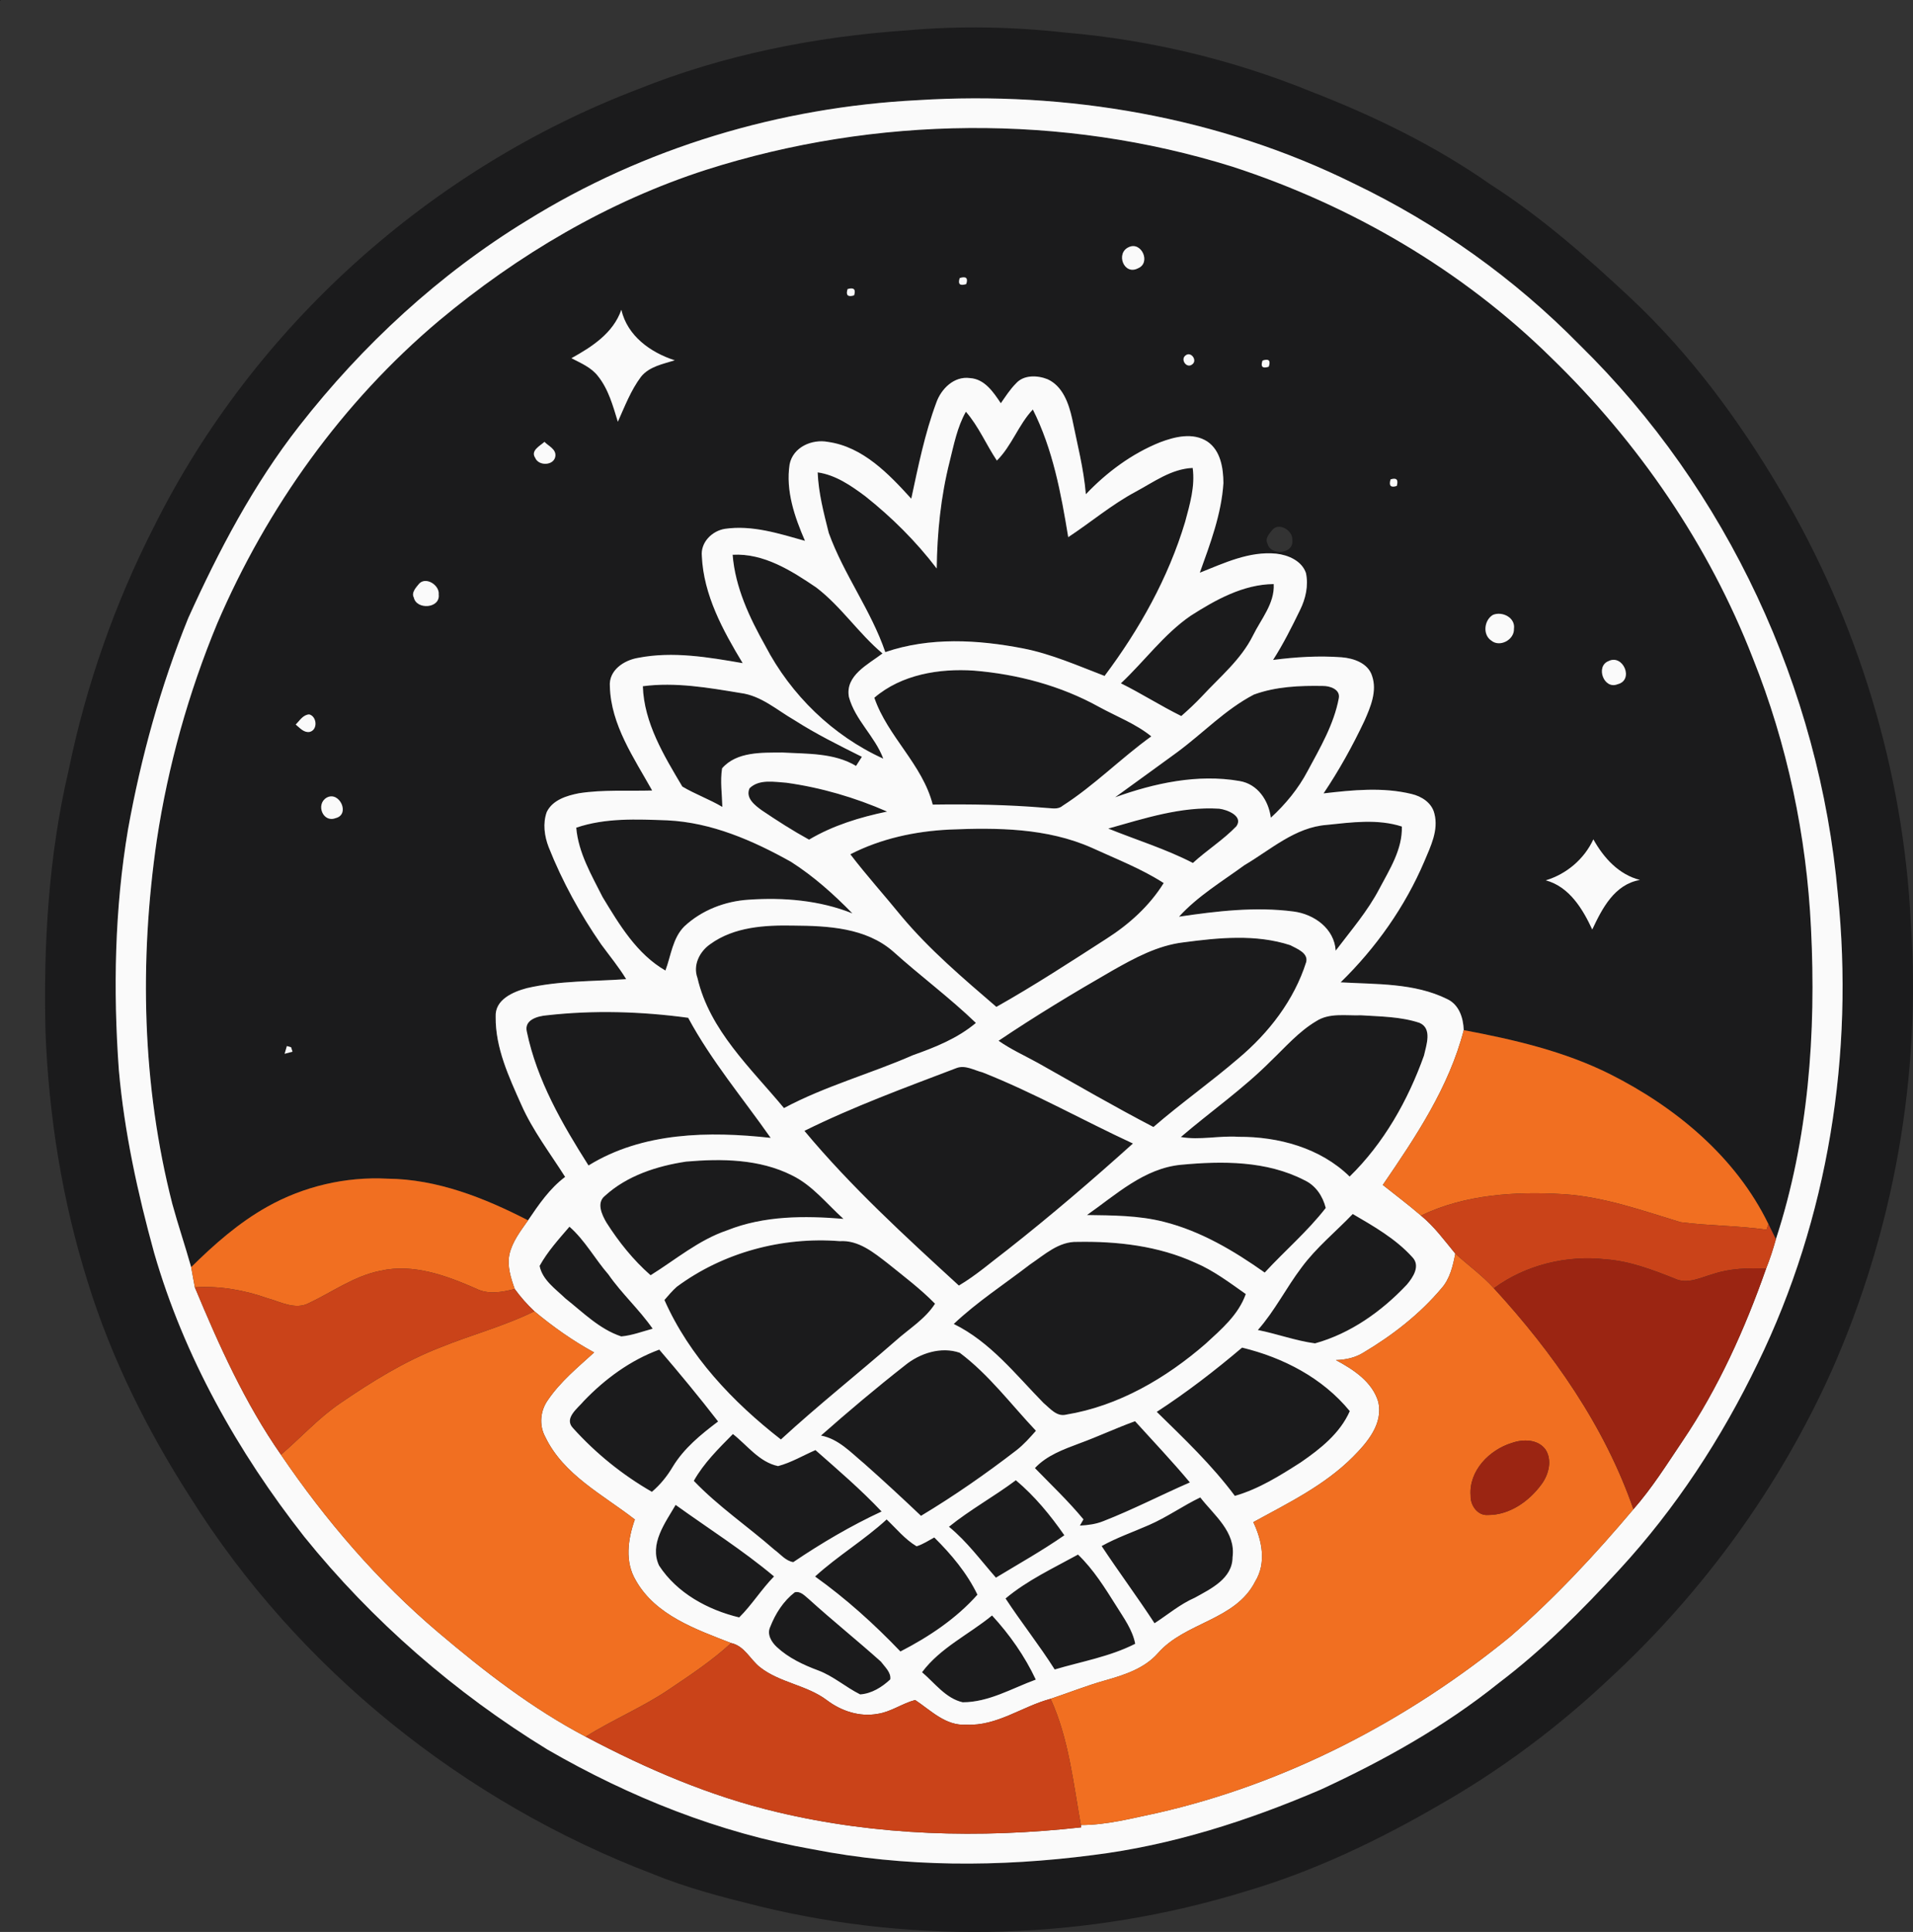 <?xml version="1.0" encoding="UTF-8"?>
<svg id="Layer_1" data-name="Layer 1" xmlns="http://www.w3.org/2000/svg" viewBox="0 0 498.96 503.74">
  <rect x="0" y="0" width="498.96" height="503.74" fill="#333333" stroke="none"/>
  <defs>
    <style>
      .cls-1 {
        fill: #ca4319;
      }

      .cls-2 {
        fill: #fafafa;
      }

      .cls-3 {
        fill: #9b2512;
      }

      .cls-4 {
        fill: #f16f21;
      }

      .cls-5 {
        fill: #1b1b1c;
      }
    </style>
  </defs>
  <g>
    <path class="cls-5" d="m0,0h.25l-.25.25v-.25Z"/>
    <path class="cls-5" d="m236.5,7.92c13.84-1.23,27.77-.95,41.58.59,21.88,1.9,43.5,7.07,63.85,15.35,16.4,6.35,32.38,14.12,46.82,24.23,13.22,8.48,25.09,18.9,36.54,29.61,15.52,14.53,28.26,31.78,39.04,50.05,20.2,34.08,32.12,73.13,34.05,112.71,2.76,39.92-4.43,80.41-20.65,116.98-13.62,30.35-33.58,57.79-58.02,80.34-13.4,12.61-28.24,23.72-44.24,32.82-15.95,9.27-32.74,17.29-50.47,22.52-40.98,12.63-85.33,14.08-127.01,3.91-9.38-2.33-18.78-4.73-27.74-8.42-49.29-18.76-92.61-53.5-120.66-98.27-11.22-17.44-20.55-36.19-26.69-56.03-6.66-21.15-10.18-43.21-11.04-65.34-.54-22.79.8-45.75,6.01-68,4.53-22.14,12.07-43.64,22.35-63.76,25.91-51.95,72.02-93.32,126.23-113.97,22.31-8.94,46.12-13.68,70.05-15.32Zm2.81,18.2c-35.85,1.82-71.33,12.41-101.85,31.37-22.89,13.97-42.9,32.46-59.39,53.56-11.94,15.25-21,32.49-28.96,50.08-7.21,17.73-12.33,36.29-15.72,55.12-3.49,20.72-3.9,41.85-2.39,62.78,1.43,16.14,4.9,32.04,9.2,47.63,7.79,27.03,21.82,51.94,39.13,73.99,17.74,21.99,39.39,40.8,63.48,55.54,21.4,12.37,44.75,21.71,69.17,25.99,24.02,4.72,48.81,4.67,73.03,1.52,20.57-2.54,40.46-8.92,59.45-17.07,16.39-7.56,32.3-16.44,46.42-27.77,11.49-8.7,21.71-18.94,31.44-29.54,14.73-15.96,26.73-34.33,36.15-53.88,18.39-37.71,25.18-80.72,20.88-122.36-4.79-53.59-28.82-105.41-67.31-143.12-17.02-17.33-37.06-31.63-58.97-42.13-35.06-17.36-74.86-24.15-113.76-21.71Z"/>
    <path class="cls-5" d="m184.21,44.27c44.22-14.1,92.88-14.65,137.24-.81,31,10.09,59.95,26.95,83.22,49.88,22.71,22.03,41.06,48.77,52.53,78.31,8.97,22.4,14.01,46.33,15.16,70.42,1.36,27.24-.64,54.99-9.16,81.04-.65-1.32-1.3-2.63-1.95-3.94-8.5-17.51-24.17-30.47-41.3-39.09-11.97-5.99-25.09-9.02-38.17-11.48-.1-3.21-1.22-6.68-4.35-8.12-8.58-4.23-18.45-3.8-27.76-4.35,9.22-8.99,16.8-19.71,21.85-31.57,1.63-3.89,3.74-8.09,2.61-12.41-.65-2.8-3.32-4.52-5.97-5.13-7.52-1.83-15.35-1.03-22.94-.15,4.04-6.02,7.57-12.38,10.67-18.94,1.59-3.61,3.34-7.71,1.99-11.67-1.03-3.35-4.8-4.63-7.95-4.88-5.96-.45-11.96-.07-17.88.69,2.67-4.16,4.88-8.58,7.04-13.02,1.46-2.96,2.24-6.38,1.53-9.66-1.1-3.18-4.64-4.69-7.75-5.03-7.03-.69-13.58,2.45-19.93,4.97,2.72-7.58,5.64-15.26,6.16-23.37-.03-3.88-.71-8.47-4.18-10.83-3.76-2.45-8.5-1.27-12.39.21-7.35,2.96-13.87,7.81-19.31,13.53-.55-6.67-2.26-13.17-3.58-19.72-.88-3.96-2.45-8.48-6.43-10.28-2.64-1.04-6.2-1.18-8.23,1.12-1.54,1.54-2.7,3.38-3.94,5.15-1.95-2.89-4.21-6.33-8.07-6.56-4.14-.56-7.51,2.81-8.78,6.46-3,8.09-4.7,16.58-6.51,24.99-5.89-6.48-12.62-13.53-21.72-14.81-4.19-.8-9.13,1.37-10.01,5.85-1.06,6.88,1.3,13.71,4.01,19.95-6.77-1.9-13.78-4.17-20.9-3.13-3.39.56-6.37,3.55-6,7.14.46,10.14,5.51,19.37,10.65,27.88-8.94-1.55-18.19-3.14-27.22-1.39-3.73.6-7.79,3.25-7.42,7.51.29,10.01,6.3,18.62,11.03,27.09-6.36.18-12.77-.27-19.08.71-3.19.62-6.89,1.74-8.42,4.9-1.06,2.96-.61,6.28.51,9.17,3.55,8.94,8.21,17.42,13.68,25.32,2.2,3.01,4.59,5.89,6.53,9.08-8.63.61-17.4.38-25.88,2.34-3.62.96-8.4,2.99-8.16,7.49-.09,8.1,3.45,15.66,6.68,22.9,2.99,6.76,7.51,12.64,11.44,18.84-4.04,3.02-6.87,7.2-9.67,11.32-11.38-5.85-23.68-10.74-36.66-10.86-10.9-.58-21.89,1.99-31.4,7.34-7.39,4.14-13.81,9.8-19.81,15.73-1.55-5.52-3.4-10.95-4.91-16.48-7.92-30.91-8.63-63.38-4.05-94.87,2.93-19.37,8.26-38.39,15.76-56.49,12.98-30.24,32.66-57.75,57.89-78.98,20.58-17.18,44.08-31.08,69.66-39.31Zm110.23,20.16c-3.54,1.54-1.31,7.44,2.35,5.54,3.5-1.41.95-7.08-2.35-5.54Zm-44.12,8.07c-.53,1.58.04,2.1,1.7,1.57.53-1.57-.04-2.09-1.7-1.57Zm-29.25,2.87c-.51,1.6.05,2.15,1.7,1.65.51-1.58-.06-2.13-1.7-1.65Zm-72.03,18.03c2.46,1.28,5.17,2.39,6.91,4.65,2.77,3.44,3.92,7.78,5.2,11.92,1.81-4.02,3.39-8.21,6.06-11.76,2.15-2.65,5.7-3.29,8.78-4.26-6.34-2.05-12.35-6.35-13.93-13.18-2.12,6.1-7.66,9.66-13.02,12.63Zm160.22-.75c-1.49,1.03.23,3.53,1.69,2.37,1.44-1.01-.28-3.47-1.69-2.37Zm20.04,1.36c-.56,1.61-.02,2.15,1.62,1.61.56-1.62.02-2.16-1.62-1.61Zm32.93,11.23-222.64,14.13c.89,2.24,5.01,2.07,5.27-.49.17-1.81-1.81-2.57-2.85-3.67-1.15,1.04-3.69,2.28-2.42,4.16Zm223.1,5.63c-.49,1.66.05,2.23,1.63,1.71.47-1.65-.07-2.22-1.63-1.71Zm-253.3,27.11c-.8.96-2.19,2.38-1.45,3.71.7,3.25,6.92,2.87,6.49-.82.25-2.39-3.22-4.66-5.04-2.89Zm280.03,8.2c-2.31,1.33-2.78,5.15-.47,6.71,2.25,1.86,6.03-.21,5.93-3.03.44-2.93-3-4.67-5.46-3.68Zm30.08,12.08c-3.39,1.37-1.19,7.48,2.4,6.03,4.4-1.09,1.44-8.01-2.4-6.03Zm-342.38,16.54c1.08.84,2.06,2.13,3.59,1.93,2.25-.48,1.98-4.07-.06-4.59-1.64.09-2.49,1.63-3.53,2.66Zm8.08,19.05c-2.91,1.69-1,6.62,2.31,5.35,3.96-.93,1.02-7.2-2.31-5.35Zm330.39,10.87c-2.39,5.14-6.99,9.06-12.42,10.69,6.12,1.64,9.63,7.44,12.13,12.83,2.59-5.51,5.79-11.77,12.44-12.93-5.55-1.42-9.46-5.77-12.15-10.59Zm-340.77,53.89c-.15.5-.45,1.52-.59,2.03.51-.14,1.55-.41,2.07-.55-.09-.29-.28-.87-.37-1.16-.28-.08-.84-.24-1.11-.32Z"/>
    <path class="cls-5" d="m260.01,120.09c3.91-3.88,5.62-9.34,9.38-13.32,5.24,10.4,7.36,21.91,9.23,33.29,5.9-3.88,11.32-8.49,17.58-11.84,4.72-2.53,9.33-5.98,14.88-6.21.67,4.78-.74,9.49-1.97,14.07-4.37,14.56-11.91,28.04-21.01,40.16-6.98-2.67-13.86-5.73-21.23-7.17-11.84-2.3-24.38-3-35.96.96-3.72-10.89-10.85-20.27-14.75-31.08-1.3-5.19-2.68-10.41-2.89-15.78,4.69.67,8.66,3.43,12.38,6.19,6.95,5.51,13.29,11.81,18.67,18.87.12-9.37,1.06-18.72,3.36-27.82,1.11-4.44,1.98-9.03,4.25-13.06,3.33,3.82,5.28,8.56,8.08,12.74Z"/>
    <path class="cls-5" d="m191.09,144.65c8.12-.45,15.33,4.15,21.78,8.51,6.52,4.96,11.05,11.98,17.31,17.22-3.71,2.85-9.79,5.73-8.76,11.36,1.64,6.03,6.8,10.26,8.96,16.07-13.16-5.97-24.08-16.6-30.76-29.4-4.12-7.35-7.86-15.23-8.53-23.76Z"/>
    <path class="cls-5" d="m310.56,160.55c6.51-4.16,13.73-8.19,21.66-8.26.28,5.05-3.32,9.14-5.43,13.45-3.12,6.26-8.59,10.75-13.26,15.79-1.72,1.82-3.54,3.53-5.42,5.17-5.36-2.64-10.39-5.88-15.75-8.53,6.16-5.78,11.19-12.79,18.2-17.62Z"/>
    <path class="cls-5" d="m228.05,181.93c7.08-6.07,16.91-7.67,25.96-7.07,11.36.93,22.66,3.92,32.66,9.47,4.57,2.5,9.53,4.37,13.62,7.67-7.96,5.74-14.88,12.81-23.16,18.12-1.24,1.06-2.89.57-4.35.53-9.81-.84-19.66-1-29.5-.86-2.68-10.49-11.76-17.75-15.23-27.86Z"/>
    <path class="cls-5" d="m167.67,178.93c8.52-1.12,17.08.38,25.48,1.77,5.39.68,9.51,4.46,14.05,7.07,5.63,3.61,11.63,6.57,17.6,9.56-.5.8-1,1.59-1.52,2.38-5.72-3.44-12.78-3.13-19.23-3.5-5.32.04-11.9-.26-15.71,4.12-.53,3.33-.01,6.72.07,10.07-3.37-1.99-7.09-3.32-10.44-5.31-4.77-8.03-9.99-16.57-10.3-26.16Z"/>
    <path class="cls-5" d="m327.04,181.11c5.72-2.1,11.96-2.36,18-2.25,1.83-.03,4.61.89,4.15,3.21-1.28,6.82-4.87,12.92-8.12,18.96-2.43,4.62-5.77,8.67-9.6,12.18-.6-4.51-3.44-8.8-8.19-9.57-10.9-1.89-22.16.55-32.43,4.25,5.41-3.94,10.86-7.84,16.26-11.8,6.68-4.94,12.5-11.11,19.93-14.98Z"/>
    <path class="cls-5" d="m195.5,205.54c2.48-2.45,6.43-1.66,9.57-1.45,9.05,1.25,17.95,3.86,26.31,7.52-7.1,1.48-14.08,3.6-20.36,7.32-4.23-2.32-8.3-4.93-12.3-7.63-1.8-1.3-4.35-3.22-3.22-5.76Z"/>
    <path class="cls-5" d="m289.06,216.04c9.41-2.64,19.02-5.8,28.93-5.18,2.09.25,6.35,1.91,4.5,4.57-3.43,3.57-7.7,6.23-11.35,9.58-7.07-3.65-14.72-5.99-22.08-8.97Z"/>
    <path class="cls-5" d="m150.3,215.81c7.61-2.59,15.82-2.2,23.74-1.91,11.53.54,22.34,5.26,32.27,10.81,5.89,3.76,11.15,8.46,16.02,13.45-8.56-3.43-17.96-4.2-27.08-3.57-6.15.39-12.21,2.72-16.74,6.94-3.09,3.07-3.49,7.64-4.95,11.53-7.47-4.3-12.04-11.99-16.39-19.16-2.89-5.74-6.32-11.55-6.87-18.09Z"/>
    <path class="cls-5" d="m346.03,215.09c6.48-.67,13.28-1.62,19.61.42.17,5.96-3.18,11.15-5.86,16.22-3.07,5.87-7.42,10.89-11.4,16.15-.34-5.76-5.62-9.51-10.95-10.21-9.97-1.31-20.05-.11-29.92,1.35,4.9-5.38,11.24-9.18,17.08-13.44,6.83-4.02,13.19-9.87,21.44-10.49Z"/>
    <path class="cls-5" d="m247.55,216.31c12.53-.54,25.58-.43,37.26,4.76,6.31,2.9,12.84,5.4,18.71,9.18-3.68,5.93-8.99,10.73-14.85,14.47-9.49,6.11-18.95,12.28-28.79,17.82-8.64-7.44-17.41-14.86-24.76-23.64-4.4-5.42-9.09-10.6-13.33-16.15,7.96-4.09,16.85-6,25.76-6.44Z"/>
    <path class="cls-5" d="m185.22,246.2c6.25-4.56,14.35-5.01,21.8-4.86,8.95.07,18.82.55,25.92,6.74,7.06,6.36,14.75,12.04,21.6,18.64-4.77,4.01-10.58,6.34-16.4,8.4-11.11,4.87-22.92,8.06-33.66,13.8-8.63-10.41-19.41-20.26-22.57-33.95-1.22-3.33.56-6.85,3.31-8.77Z"/>
    <path class="cls-5" d="m308.63,245.72c9.21-1.22,18.92-2.21,27.91.73,1.68.91,4.74,2,4.15,4.4-3.15,9.95-9.75,18.47-17.69,25.13-7.2,6.19-14.97,11.67-22.15,17.88-10.16-5.29-20.07-11.04-30.04-16.66-3.47-1.92-7.11-3.55-10.36-5.83,9.63-6.48,19.56-12.48,29.62-18.26,5.8-3.29,11.83-6.58,18.56-7.39Z"/>
    <path class="cls-5" d="m142.59,264.74c12.25-1.39,24.7-1.01,36.9.64,6.03,11.19,14.25,20.94,21.52,31.31-16.04-1.77-33.36-1.54-47.51,7.2-6.87-10.83-13.46-22.22-16.09-34.91-.74-3.09,2.85-4.04,5.18-4.24Z"/>
    <path class="cls-5" d="m343.26,266.29c3.47-2.27,7.81-1.42,11.72-1.56,5.1.33,10.37.34,15.26,1.97,3.39,1.46,1.77,5.81,1.17,8.53-4.16,11.66-10.48,22.86-19.39,31.55-7.64-7.48-18.57-10.43-29.04-10.37-5-.34-10.03.93-14.99.06,7.81-6.68,16.3-12.59,23.57-19.91,3.74-3.58,7.2-7.59,11.7-10.27Z"/>
    <path class="cls-5" d="m249.47,278.49c2.28-.88,4.59.57,6.79,1.12,13.46,5.32,26.12,12.48,39.24,18.55-10.6,9.54-21.44,18.83-32.65,27.65-4.21,3.18-8.19,6.69-12.75,9.39-14.01-12.84-28.11-25.72-40.29-40.34,12.82-6.35,26.3-11.28,39.66-16.37Z"/>
    <path class="cls-5" d="m157.77,311.82c5.76-5.28,13.6-7.8,21.2-8.94,9.27-.8,19.13-.69,27.61,3.59,5.37,2.62,9.06,7.44,13.42,11.34-10.19-.84-20.71-.85-30.35,2.99-7.42,2.51-13.41,7.64-19.96,11.71-4.51-3.95-8.3-8.69-11.51-13.73-1.18-2.02-2.67-5.15-.41-6.96Z"/>
    <path class="cls-5" d="m308.02,303.71c10.8-1.02,22.36-1.07,32.23,4.03,2.94,1.38,4.75,4.13,5.54,7.22-4.75,6.12-10.68,11.17-15.92,16.85-8.04-5.68-16.7-10.83-26.32-13.24-6.54-1.67-13.34-1.66-20.04-1.76,7.56-5.3,14.89-12.18,24.51-13.1Z"/>
    <path class="cls-5" d="m339.49,330.47c3.84-5.2,8.89-9.29,13.34-13.93,5.49,3.21,11.18,6.45,15.49,11.2,2.26,2.27.26,5.28-1.38,7.22-6.54,6.95-14.7,12.75-23.95,15.31-5.07-.68-9.9-2.49-14.91-3.48,4.42-5,7.4-11.03,11.41-16.32Z"/>
    <path class="cls-5" d="m148.53,319.85c4.05,3.55,6.64,8.41,10.16,12.46,3.48,5.01,8.06,9.13,11.54,14.14-2.71.73-5.38,1.76-8.19,2.01-5.68-1.88-9.99-6.28-14.58-9.91-2.56-2.47-5.97-4.78-6.72-8.47,2.07-3.77,5.01-6.98,7.79-10.23Z"/>
    <path class="cls-5" d="m176.53,335.51c12.11-8.96,27.5-13.07,42.48-11.89,4.93-.32,8.89,2.98,12.55,5.8,4.2,3.39,8.54,6.65,12.32,10.51-2.6,4.05-6.79,6.54-10.3,9.69-9.9,8.65-20.22,16.81-29.9,25.71-12.52-9.74-23.91-21.72-30.38-36.37,1.04-1.19,2.05-2.41,3.23-3.45Z"/>
    <path class="cls-5" d="m268.69,329.67c3.75-2.51,7.44-5.99,12.26-5.86,10.46-.19,21.17,1.04,30.77,5.42,4.8,2.04,8.98,5.2,13.21,8.18-1.91,5.43-6.4,9.22-10.5,12.99-10.35,8.98-22.69,16.2-36.35,18.45-2.46.63-4.21-1.63-5.89-3.02-7.28-7.42-13.88-15.94-23.43-20.62,6.14-5.8,13.25-10.4,19.93-15.54Z"/>
    <path class="cls-5" d="m152.28,365.29c5.52-5.76,12.15-10.62,19.67-13.39,5.26,6.12,10.41,12.36,15.35,18.74-4.46,3.36-8.9,6.97-11.83,11.8-1.45,2.46-3.26,4.69-5.44,6.54-7.66-4.39-14.65-10.04-20.56-16.6-2.49-2.58,1.24-5.19,2.81-7.09Z"/>
    <path class="cls-5" d="m236.01,356.03c3.89-3.2,9.46-4.99,14.31-3.31,7.63,5.71,13.37,13.46,19.88,20.34-1.58,1.8-3.18,3.6-5.08,5.08-7.98,6.15-16.26,11.91-24.9,17.1-4.87-4.62-9.79-9.18-14.81-13.62-3.45-2.86-6.68-6.44-11.28-7.31,7.13-6.29,14.4-12.42,21.88-18.28Z"/>
    <path class="cls-5" d="m301.71,368.13c7.8-5.07,15.16-10.74,22.25-16.75,10.73,2.59,21.02,7.91,28.1,16.56-2.56,5.81-7.7,9.86-12.79,13.36-5.42,3.47-10.96,6.95-17.19,8.74-5.96-8.02-13.25-14.94-20.37-21.91Z"/>
    <path class="cls-5" d="m281.48,376.37c4.92-1.79,9.65-4.03,14.57-5.8,4.8,5.29,9.72,10.48,14.3,15.96-7.55,3.29-14.88,7.09-22.56,10.09-1.95.79-4.04,1.06-6.13,1.17.23-.41.7-1.22.93-1.63-3.92-4.74-8.38-8.97-12.66-13.37,3.09-3.31,7.42-4.86,11.55-6.42Z"/>
    <path class="cls-5" d="m180.96,386.12c2.63-4.68,6.48-8.43,10.2-12.21,3.75,2.94,6.89,7.34,11.78,8.36,3.43-.91,6.51-2.76,9.75-4.17,5.89,5.18,11.86,10.3,17.25,16.01-8.03,3.73-15.69,8.25-23.03,13.2-2.01-.31-3.37-2.11-4.95-3.25-6.93-6.07-14.62-11.27-21-17.94Z"/>
    <path class="cls-5" d="m247.51,398.09c5.51-4.46,11.77-7.88,17.45-12.13,4.91,4.13,9,9.1,12.65,14.35-5.75,4-11.87,7.43-17.85,11.05-3.97-4.52-7.56-9.44-12.25-13.27Z"/>
    <path class="cls-5" d="m299.65,397.65c4.67-2.02,8.83-5,13.41-7.21,3.6,4.65,9.31,8.98,8.42,15.58-.02,5.58-5.64,8.24-9.84,10.57-3.84,1.68-7.03,4.4-10.51,6.66-4.45-6.81-9.31-13.35-13.8-20.13,3.94-2.19,8.2-3.66,12.32-5.47Z"/>
    <path class="cls-5" d="m171.9,408.21c-2.61-5.62,1.61-11.15,4.32-15.82,8.58,6.18,17.56,11.84,25.67,18.65-3.28,3.34-5.81,7.46-9.09,10.69-8.17-1.96-16.23-6.34-20.9-13.52Z"/>
    <path class="cls-5" d="m212.59,411.06c5.89-5.37,12.8-9.49,18.67-14.88,2.54,2.4,4.78,5.2,7.81,7,1.65-.51,3.1-1.49,4.61-2.3,4.44,4.39,8.53,9.26,11.26,14.92-5.56,6.26-12.68,11-20.09,14.81-6.84-7.15-14.2-13.79-22.26-19.55Z"/>
    <path class="cls-5" d="m262.27,416.79c5.68-4.76,12.46-7.9,18.9-11.45,4.07,3.9,7.04,8.72,10.03,13.46,1.92,3.1,4.18,6.13,4.89,9.8-6.59,3.36-13.96,4.61-21,6.7-4.02-6.35-8.7-12.23-12.82-18.51Z"/>
    <path class="cls-5" d="m207.29,415.18c1.55-.39,2.63.94,3.71,1.81,6.13,5.56,12.6,10.74,18.76,16.26,1,1.35,2.72,2.84,2.44,4.64-2.14,2.01-4.87,3.71-7.85,3.91-3.76-1.87-6.96-4.75-10.91-6.24-3.9-1.45-7.77-3.26-10.84-6.12-1.41-1.32-2.63-3.33-1.7-5.26,1.34-3.44,3.44-6.73,6.39-9Z"/>
    <path class="cls-5" d="m240.49,436.02c4.77-6.4,12.21-9.83,18.26-14.8,4.59,4.98,8.52,10.58,11.41,16.72-6.22,2.28-12.29,5.92-19.07,5.91-4.42-1-7.29-5.03-10.6-7.83Z"/>
  </g>
  <g>
    <path class="cls-2" d="m239.31,26.12c38.9-2.44,78.7,4.35,113.76,21.71,21.91,10.5,41.95,24.8,58.97,42.13,38.49,37.71,62.52,89.53,67.31,143.12,4.3,41.64-2.49,84.65-20.88,122.36-9.42,19.55-21.42,37.92-36.15,53.88-9.73,10.6-19.95,20.84-31.44,29.54-14.12,11.33-30.03,20.21-46.42,27.77-18.99,8.15-38.88,14.53-59.45,17.07-24.22,3.15-49.01,3.2-73.03-1.52-24.42-4.28-47.77-13.62-69.17-25.99-24.09-14.74-45.74-33.55-63.48-55.54-17.31-22.05-31.34-46.96-39.13-73.99-4.3-15.59-7.77-31.49-9.2-47.63-1.51-20.93-1.1-42.06,2.39-62.78,3.39-18.83,8.51-37.39,15.72-55.12,7.96-17.59,17.02-34.83,28.96-50.08,16.49-21.1,36.5-39.59,59.39-53.56,30.52-18.96,66-29.55,101.85-31.37Zm-55.1,18.15c-25.58,8.23-49.08,22.13-69.66,39.31-25.23,21.23-44.91,48.74-57.89,78.98-7.5,18.1-12.83,37.12-15.76,56.49-4.58,31.49-3.87,63.96,4.05,94.87,1.51,5.53,3.36,10.96,4.91,16.48.33,1.75.64,3.5.96,5.26,6.3,15.12,13.05,30.16,22.46,43.64,11.63,17.12,25.25,32.97,41.07,46.36,11.97,10.15,24.48,19.84,38.41,27.16,15.84,8.39,32.48,15.54,49.97,19.67,25.9,6.18,52.88,6.91,79.27,3.97l-.08-.6c6.73.01,13.29-1.76,19.83-3.12,33.8-7.67,65.29-24.09,92.07-45.93,11.69-10.12,22.26-21.49,32.22-33.29,4.83-5.48,8.7-11.68,12.77-17.72,9.38-13.87,16.3-29.25,21.83-45.01,1.01-2.5,1.83-5.08,2.56-7.68,8.52-26.05,10.52-53.8,9.16-81.04-1.15-24.09-6.19-48.02-15.16-70.42-11.47-29.54-29.82-56.28-52.53-78.31-23.27-22.93-52.22-39.79-83.22-49.88-44.36-13.84-93.02-13.29-137.24.81Z"/>
    <path class="cls-2" d="m294.44,64.43c3.3-1.54,5.85,4.13,2.35,5.54-3.66,1.9-5.89-4-2.35-5.54Z"/>
    <path class="cls-2" d="m250.32,72.5c1.66-.52,2.23,0,1.7,1.57-1.66.53-2.23.01-1.7-1.57Z"/>
    <path class="cls-2" d="m221.07,75.37c1.64-.48,2.21.07,1.7,1.65-1.65.5-2.21-.05-1.7-1.65Z"/>
    <path class="cls-2" d="m149.04,93.4c5.36-2.97,10.9-6.53,13.02-12.63,1.58,6.83,7.59,11.13,13.93,13.18-3.08.97-6.63,1.61-8.78,4.26-2.67,3.55-4.25,7.74-6.06,11.76-1.28-4.14-2.43-8.48-5.2-11.92-1.74-2.26-4.45-3.37-6.91-4.65Z"/>
    <path class="cls-2" d="m309.26,92.65c1.41-1.1,3.13,1.36,1.69,2.37-1.46,1.16-3.18-1.34-1.69-2.37Z"/>
    <path class="cls-2" d="m329.3,94.01c1.64-.55,2.18-.01,1.62,1.61-1.64.54-2.18,0-1.62-1.61Z"/>
    <path class="cls-2" d="m264.98,99.99c2.03-2.3,5.59-2.16,8.23-1.12,3.98,1.8,5.55,6.32,6.43,10.28,1.32,6.55,3.03,13.05,3.58,19.72,5.44-5.72,11.96-10.57,19.31-13.53,3.89-1.48,8.63-2.66,12.39-.21,3.47,2.36,4.15,6.95,4.18,10.83-.52,8.11-3.44,15.79-6.16,23.37,6.35-2.52,12.9-5.66,19.93-4.97,3.11.34,6.65,1.85,7.75,5.03.71,3.28-.07,6.7-1.53,9.66-2.16,4.44-4.37,8.86-7.04,13.02,5.92-.76,11.92-1.14,17.88-.69,3.15.25,6.92,1.53,7.95,4.88,1.35,3.96-.4,8.06-1.99,11.67-3.1,6.56-6.63,12.92-10.67,18.94,7.59-.88,15.42-1.68,22.94.15,2.65.61,5.32,2.33,5.97,5.13,1.13,4.32-.98,8.52-2.61,12.41-5.05,11.86-12.63,22.58-21.85,31.57,9.31.55,19.18.12,27.76,4.35,3.13,1.44,4.25,4.91,4.35,8.12-3.84,14.87-12.53,27.83-21.11,40.36,3.33,2.65,6.73,5.21,9.96,7.99,3.47,2.84,6.11,6.48,8.95,9.92-.63,3.22-1.39,6.57-3.63,9.08-5.69,6.74-12.75,12.22-20.3,16.71-2.16,1.37-4.69,1.89-7.21,1.97,4.53,2.42,9.49,5.65,11.03,10.84,1.38,5.73-2.85,10.65-6.6,14.41-7.39,7.42-16.89,12.03-25.97,17,2.3,4.85,3.46,10.66.47,15.51-5.14,10.11-18.26,10.56-25.34,18.65-3.58,4.06-8.85,5.71-13.88,7.14-4.79,1.35-9.41,3.2-14.13,4.77-7.44,1.98-14.02,7.18-22.03,6.74-5.34.35-9.2-3.72-13.29-6.43-3.38.88-6.3,3.1-9.8,3.61-4.69.86-9.47-.73-13.21-3.55-5.25-3.97-12.26-4.53-17.44-8.59-2.6-2.04-4.06-5.57-7.55-6.32-9.17-3.57-19.71-7.23-24.84-16.29-2.95-4.9-2.09-10.81-.28-15.93-8.32-6.47-18.6-11.61-23.36-21.53-1.67-3.06-1.31-6.89.73-9.68,3.26-4.78,7.78-8.48,12.02-12.34-5.55-3.03-10.73-6.69-15.59-10.74-1.89-1.77-3.61-3.72-5.13-5.81-1.01-2.86-2.01-5.93-1.39-8.99.75-3.37,2.93-6.14,4.87-8.91,2.8-4.12,5.63-8.3,9.67-11.32-3.93-6.2-8.45-12.08-11.44-18.84-3.23-7.24-6.77-14.8-6.68-22.9-.24-4.5,4.54-6.53,8.16-7.49,8.48-1.96,17.25-1.73,25.88-2.34-1.94-3.19-4.33-6.07-6.53-9.08-5.47-7.9-10.13-16.38-13.68-25.32-1.12-2.89-1.57-6.21-.51-9.17,1.53-3.16,5.23-4.28,8.42-4.9,6.31-.98,12.72-.53,19.08-.71-4.73-8.47-10.74-17.08-11.03-27.09-.37-4.26,3.69-6.91,7.42-7.51,9.03-1.75,18.28-.16,27.22,1.39-5.14-8.51-10.19-17.74-10.65-27.88-.37-3.59,2.61-6.58,6-7.14,7.12-1.04,14.13,1.23,20.9,3.13-2.71-6.24-5.07-13.07-4.01-19.95.88-4.48,5.82-6.65,10.01-5.85,9.1,1.28,15.83,8.33,21.72,14.81,1.81-8.41,3.51-16.9,6.51-24.99,1.27-3.65,4.64-7.02,8.78-6.46,3.86.23,6.12,3.67,8.07,6.56,1.24-1.77,2.4-3.61,3.94-5.15Zm-4.97,20.1c-2.8-4.18-4.75-8.92-8.08-12.74-2.27,4.03-3.14,8.62-4.25,13.06-2.3,9.1-3.24,18.45-3.36,27.82-5.38-7.06-11.72-13.36-18.67-18.87-3.72-2.76-7.69-5.52-12.38-6.19.21,5.37,1.59,10.59,2.89,15.78,3.9,10.81,11.03,20.19,14.75,31.08,11.58-3.96,24.12-3.26,35.96-.96,7.37,1.44,14.25,4.5,21.23,7.17,9.1-12.12,16.64-25.6,21.01-40.16,1.23-4.58,2.64-9.29,1.97-14.07-5.55.23-10.16,3.68-14.88,6.21-6.26,3.35-11.68,7.96-17.58,11.84-1.87-11.38-3.99-22.89-9.23-33.29-3.76,3.98-5.47,9.44-9.38,13.32Zm-68.92,24.56c.67,8.53,4.41,16.41,8.53,23.76,6.68,12.8,17.6,23.43,30.76,29.4-2.16-5.81-7.32-10.04-8.96-16.07-1.03-5.63,5.05-8.51,8.76-11.36-6.26-5.24-10.79-12.26-17.31-17.22-6.45-4.36-13.66-8.96-21.78-8.51Zm119.47,15.9c-7.01,4.83-12.04,11.84-18.2,17.62,5.36,2.65,10.39,5.89,15.75,8.53,1.88-1.64,3.7-3.35,5.42-5.17,4.67-5.04,10.14-9.53,13.26-15.79,2.11-4.31,5.71-8.4,5.43-13.45-7.93.07-15.15,4.1-21.66,8.26Zm-82.51,21.38c3.47,10.11,12.55,17.37,15.23,27.86,9.84-.14,19.69.02,29.5.86,1.46.04,3.11.53,4.35-.53,8.28-5.31,15.2-12.38,23.16-18.12-4.09-3.3-9.05-5.17-13.62-7.67-10-5.55-21.3-8.54-32.66-9.47-9.05-.6-18.88,1-25.96,7.07Zm-60.38-3c.31,9.59,5.53,18.13,10.3,26.16,3.35,1.99,7.07,3.32,10.44,5.31-.08-3.35-.6-6.74-.07-10.07,3.81-4.38,10.39-4.08,15.71-4.12,6.45.37,13.51.06,19.23,3.5.52-.79,1.02-1.58,1.52-2.38-5.97-2.99-11.97-5.95-17.6-9.56-4.54-2.61-8.66-6.39-14.05-7.07-8.4-1.39-16.96-2.89-25.48-1.77Zm159.37,2.18c-7.43,3.87-13.25,10.04-19.93,14.98-5.4,3.96-10.85,7.86-16.26,11.8,10.27-3.7,21.53-6.14,32.43-4.25,4.75.77,7.59,5.06,8.19,9.57,3.83-3.51,7.17-7.56,9.6-12.18,3.25-6.04,6.84-12.14,8.12-18.96.46-2.32-2.32-3.24-4.15-3.21-6.04-.11-12.28.15-18,2.25Zm-131.54,24.43c-1.13,2.54,1.42,4.46,3.22,5.76,4,2.7,8.07,5.31,12.3,7.63,6.28-3.72,13.26-5.84,20.36-7.32-8.36-3.66-17.26-6.27-26.31-7.52-3.14-.21-7.09-1-9.57,1.45Zm93.56,10.5c7.36,2.98,15.01,5.32,22.08,8.97,3.65-3.35,7.92-6.01,11.35-9.58,1.85-2.66-2.41-4.32-4.5-4.57-9.91-.62-19.52,2.54-28.93,5.18Zm-138.76-.23c.55,6.54,3.98,12.35,6.87,18.09,4.35,7.17,8.92,14.86,16.39,19.16,1.46-3.89,1.86-8.46,4.95-11.53,4.53-4.22,10.59-6.55,16.74-6.94,9.12-.63,18.52.14,27.08,3.57-4.87-4.99-10.13-9.69-16.02-13.45-9.93-5.55-20.74-10.27-32.27-10.81-7.92-.29-16.13-.68-23.74,1.91Zm195.73-.72c-8.25.62-14.61,6.47-21.44,10.49-5.84,4.26-12.18,8.06-17.08,13.44,9.87-1.46,19.95-2.66,29.92-1.35,5.33.7,10.61,4.45,10.95,10.21,3.98-5.26,8.33-10.28,11.4-16.15,2.68-5.07,6.03-10.26,5.86-16.22-6.33-2.04-13.13-1.09-19.61-.42Zm-98.48,1.22c-8.91.44-17.8,2.35-25.76,6.44,4.24,5.55,8.93,10.73,13.33,16.15,7.35,8.78,16.12,16.2,24.76,23.64,9.84-5.54,19.3-11.71,28.79-17.82,5.86-3.74,11.17-8.54,14.85-14.47-5.87-3.78-12.4-6.28-18.71-9.18-11.68-5.19-24.73-5.3-37.26-4.76Zm-62.33,29.89c-2.75,1.92-4.53,5.44-3.31,8.77,3.16,13.69,13.94,23.54,22.57,33.95,10.74-5.74,22.55-8.93,33.66-13.8,5.82-2.06,11.63-4.39,16.4-8.4-6.85-6.6-14.54-12.28-21.6-18.64-7.1-6.19-16.97-6.67-25.92-6.74-7.45-.15-15.55.3-21.8,4.86Zm123.41-.48c-6.73.81-12.76,4.1-18.56,7.39-10.06,5.78-19.99,11.78-29.62,18.26,3.25,2.28,6.89,3.91,10.36,5.83,9.97,5.62,19.88,11.37,30.04,16.66,7.18-6.21,14.95-11.69,22.15-17.88,7.94-6.66,14.54-15.18,17.69-25.13.59-2.4-2.47-3.49-4.15-4.4-8.99-2.94-18.7-1.95-27.91-.73Zm-166.04,19.02c-2.33.2-5.92,1.15-5.18,4.24,2.63,12.69,9.22,24.08,16.09,34.91,14.15-8.74,31.47-8.97,47.51-7.2-7.27-10.37-15.49-20.12-21.52-31.31-12.2-1.65-24.65-2.03-36.9-.64Zm200.67,1.55c-4.5,2.68-7.96,6.69-11.7,10.27-7.27,7.32-15.76,13.23-23.57,19.91,4.96.87,9.99-.4,14.99-.06,10.47-.06,21.4,2.89,29.04,10.37,8.91-8.69,15.23-19.89,19.39-31.55.6-2.72,2.22-7.07-1.17-8.53-4.89-1.63-10.16-1.64-15.26-1.97-3.91.14-8.25-.71-11.72,1.56Zm-93.79,12.2c-13.36,5.09-26.84,10.02-39.66,16.37,12.18,14.62,26.28,27.5,40.29,40.34,4.56-2.7,8.54-6.21,12.75-9.39,11.21-8.82,22.05-18.11,32.65-27.65-13.12-6.07-25.78-13.23-39.24-18.55-2.2-.55-4.51-2-6.79-1.12Zm-91.7,33.33c-2.26,1.81-.77,4.94.41,6.96,3.21,5.04,7,9.78,11.51,13.73,6.55-4.07,12.54-9.2,19.96-11.71,9.64-3.84,20.16-3.83,30.35-2.99-4.36-3.9-8.05-8.72-13.42-11.34-8.48-4.28-18.34-4.39-27.61-3.59-7.6,1.14-15.44,3.66-21.2,8.94Zm150.25-8.11c-9.62.92-16.95,7.8-24.51,13.1,6.7.1,13.5.09,20.04,1.76,9.62,2.41,18.28,7.56,26.32,13.24,5.24-5.68,11.17-10.73,15.92-16.85-.79-3.09-2.6-5.84-5.54-7.22-9.87-5.1-21.43-5.05-32.23-4.03Zm31.47,26.76c-4.01,5.29-6.99,11.32-11.41,16.32,5.01.99,9.84,2.8,14.91,3.48,9.25-2.56,17.41-8.36,23.95-15.31,1.64-1.94,3.64-4.95,1.38-7.22-4.31-4.75-10-7.99-15.49-11.2-4.45,4.64-9.5,8.73-13.34,13.93Zm-190.96-10.62c-2.78,3.25-5.72,6.46-7.79,10.23.75,3.69,4.16,6,6.72,8.47,4.59,3.63,8.9,8.03,14.58,9.91,2.81-.25,5.48-1.28,8.19-2.01-3.48-5.01-8.06-9.13-11.54-14.14-3.52-4.05-6.11-8.91-10.16-12.46Zm28,15.66c-1.18,1.04-2.19,2.26-3.23,3.45,6.47,14.65,17.86,26.63,30.38,36.37,9.68-8.9,20-17.06,29.9-25.71,3.51-3.15,7.7-5.64,10.3-9.69-3.78-3.86-8.12-7.12-12.32-10.51-3.66-2.82-7.62-6.12-12.55-5.8-14.98-1.18-30.37,2.93-42.48,11.89Zm92.16-5.84c-6.68,5.14-13.79,9.74-19.93,15.54,9.55,4.68,16.15,13.2,23.43,20.62,1.68,1.39,3.43,3.65,5.89,3.02,13.66-2.25,26-9.47,36.35-18.45,4.1-3.77,8.59-7.56,10.5-12.99-4.23-2.98-8.41-6.14-13.21-8.18-9.6-4.38-20.31-5.61-30.77-5.42-4.82-.13-8.51,3.35-12.26,5.86Zm-116.41,35.62c-1.57,1.9-5.3,4.51-2.81,7.09,5.91,6.56,12.9,12.21,20.56,16.6,2.18-1.85,3.99-4.08,5.44-6.54,2.93-4.83,7.37-8.44,11.83-11.8-4.94-6.38-10.09-12.62-15.35-18.74-7.52,2.77-14.15,7.63-19.67,13.39Zm83.73-9.26c-7.48,5.86-14.75,11.99-21.88,18.28,4.6.87,7.83,4.45,11.28,7.31,5.02,4.44,9.94,9,14.81,13.62,8.64-5.19,16.92-10.95,24.9-17.1,1.9-1.48,3.5-3.28,5.08-5.08-6.51-6.88-12.25-14.63-19.88-20.34-4.85-1.68-10.42.11-14.31,3.31Zm65.7,12.1c7.12,6.97,14.41,13.89,20.37,21.91,6.23-1.79,11.77-5.27,17.19-8.74,5.09-3.5,10.23-7.55,12.79-13.36-7.08-8.65-17.37-13.97-28.1-16.56-7.09,6.01-14.45,11.68-22.25,16.75Zm-20.23,8.24c-4.13,1.56-8.46,3.11-11.55,6.42,4.28,4.4,8.74,8.63,12.66,13.37-.23.41-.7,1.22-.93,1.63,2.09-.11,4.18-.38,6.13-1.17,7.68-3,15.01-6.8,22.56-10.09-4.58-5.48-9.5-10.67-14.3-15.96-4.92,1.77-9.65,4.01-14.57,5.8Zm-100.52,9.75c6.38,6.67,14.07,11.87,21,17.94,1.58,1.14,2.94,2.94,4.95,3.25,7.34-4.95,15-9.47,23.03-13.2-5.39-5.71-11.36-10.83-17.25-16.01-3.24,1.41-6.32,3.26-9.75,4.17-4.89-1.02-8.03-5.42-11.78-8.36-3.72,3.78-7.57,7.53-10.2,12.21Zm66.55,11.97c4.69,3.83,8.28,8.75,12.25,13.27,5.98-3.62,12.1-7.05,17.85-11.05-3.65-5.25-7.74-10.22-12.65-14.35-5.68,4.25-11.94,7.67-17.45,12.13Zm52.14-.44c-4.12,1.81-8.38,3.28-12.32,5.47,4.49,6.78,9.35,13.32,13.8,20.13,3.48-2.26,6.67-4.98,10.51-6.66,4.2-2.33,9.82-4.99,9.84-10.57.89-6.6-4.82-10.93-8.42-15.58-4.58,2.21-8.74,5.19-13.41,7.21Zm-127.75,10.56c4.67,7.18,12.73,11.56,20.9,13.52,3.28-3.23,5.81-7.35,9.09-10.69-8.11-6.81-17.09-12.47-25.67-18.65-2.71,4.67-6.93,10.2-4.32,15.82Zm40.69,2.85c8.06,5.76,15.42,12.4,22.26,19.55,7.41-3.81,14.53-8.55,20.09-14.81-2.73-5.66-6.82-10.53-11.26-14.92-1.51.81-2.96,1.79-4.61,2.3-3.03-1.8-5.27-4.6-7.81-7-5.87,5.39-12.78,9.51-18.67,14.88Zm49.68,5.73c4.12,6.28,8.8,12.16,12.82,18.51,7.04-2.09,14.41-3.34,21-6.7-.71-3.67-2.97-6.7-4.89-9.8-2.99-4.74-5.96-9.56-10.03-13.46-6.44,3.55-13.22,6.69-18.9,11.45Zm-54.98-1.61c-2.95,2.27-5.05,5.56-6.39,9-.93,1.93.29,3.94,1.7,5.26,3.07,2.86,6.94,4.67,10.84,6.12,3.95,1.49,7.15,4.37,10.91,6.24,2.98-.2,5.71-1.9,7.85-3.91.28-1.8-1.44-3.29-2.44-4.64-6.16-5.52-12.63-10.7-18.76-16.26-1.08-.87-2.16-2.2-3.71-1.81Zm33.2,20.84c3.31,2.8,6.18,6.83,10.6,7.83,6.78,0,12.85-3.63,19.07-5.91-2.89-6.14-6.82-11.74-11.41-16.72-6.05,4.97-13.49,8.4-18.26,14.8Z"/>
    <path class="cls-2" d="m139.59,119.37c-1.27-1.88,1.27-3.12,2.42-4.16,1.04,1.1,3.02,1.86,2.85,3.67-.26,2.56-4.38,2.73-5.27.49Z"/>
    <path class="cls-2" d="m362.69,125c1.56-.51,2.1.06,1.63,1.71-1.58.52-2.12-.05-1.63-1.71Z"/>
    <path class="cls-2" d="m109.39,152.11c1.82-1.77,5.29.5,5.04,2.89.43,3.69-5.79,4.07-6.49.82-.74-1.33.65-2.75,1.45-3.71Z"/>
    <path class="cls-2" d="m389.42,160.31c2.46-.99,5.9.75,5.46,3.68.1,2.82-3.68,4.89-5.93,3.03-2.31-1.56-1.84-5.38.47-6.71Z"/>
    <path class="cls-2" d="m419.5,172.39c3.84-1.98,6.8,4.94,2.4,6.03-3.59,1.45-5.79-4.66-2.4-6.03Z"/>
    <path class="cls-2" d="m77.12,188.93c1.04-1.03,1.89-2.57,3.53-2.66,2.04.52,2.31,4.11.06,4.59-1.53.2-2.51-1.09-3.59-1.93Z"/>
    <path class="cls-2" d="m85.2,207.98c3.33-1.85,6.27,4.42,2.31,5.35-3.31,1.27-5.22-3.66-2.31-5.35Z"/>
    <path class="cls-2" d="m415.59,218.85c2.69,4.82,6.6,9.17,12.15,10.59-6.65,1.16-9.85,7.42-12.44,12.93-2.5-5.39-6.01-11.19-12.13-12.83,5.43-1.63,10.03-5.55,12.42-10.69Z"/>
    <path class="cls-2" d="m74.82,272.74c.27.08.83.24,1.11.32.09.29.28.87.37,1.16-.52.14-1.56.41-2.07.55.14-.51.44-1.53.59-2.03Z"/>
  </g>
  <g>
    <path class="cls-4" d="m381.78,268.6c13.08,2.46,26.2,5.49,38.17,11.48,17.13,8.62,32.8,21.58,41.3,39.09-.12.36-.37,1.09-.49,1.46-7.45-1.07-15-.99-22.44-1.96-9.95-3.03-19.89-6.59-30.37-7.29-12.6-.76-25.77.02-37.32,5.57-3.23-2.78-6.63-5.34-9.96-7.99,8.58-12.53,17.27-25.49,21.11-40.36Z"/>
    <path class="cls-4" d="m69.67,314.67c9.51-5.35,20.5-7.92,31.4-7.34,12.98.12,25.28,5.01,36.66,10.86-1.94,2.77-4.12,5.54-4.87,8.91-.62,3.06.38,6.13,1.39,8.99-3.32.84-6.91,1.53-10.11-.11-7.77-3.4-16.37-6.59-24.95-4.63-6.78,1.34-12.44,5.5-18.58,8.4-3.56,1.9-7.4-.3-10.89-1.26-6.05-2.14-12.47-3.25-18.9-2.83-.32-1.76-.63-3.51-.96-5.26,6-5.93,12.42-11.59,19.81-15.73Z"/>
    <path class="cls-4" d="m379.58,326.87c3.33,3.03,7.02,5.68,10.06,9.03,15.41,16.79,28.89,35.95,36.4,57.62-9.96,11.8-20.53,23.17-32.22,33.29-26.78,21.84-58.27,38.26-92.07,45.93-6.54,1.36-13.1,3.13-19.83,3.12-2.01-11.08-3.16-22.57-7.9-32.91,4.72-1.57,9.34-3.42,14.13-4.77,5.03-1.43,10.3-3.08,13.88-7.14,7.08-8.09,20.2-8.54,25.34-18.65,2.99-4.85,1.83-10.66-.47-15.51,9.08-4.97,18.58-9.58,25.97-17,3.75-3.76,7.98-8.68,6.6-14.41-1.54-5.19-6.5-8.42-11.03-10.84,2.52-.08,5.05-.6,7.21-1.97,7.55-4.49,14.61-9.97,20.3-16.71,2.24-2.51,3-5.86,3.63-9.08Zm14.76,49.36c-5.87,1.79-11.26,7.25-10.76,13.74-.1,2.49,1.78,5.26,4.5,5.05,5.68.03,10.78-3.6,14.02-8.05,1.85-2.53,2.82-6.26.99-9.05-2.01-2.7-5.85-2.71-8.75-1.69Z"/>
    <path class="cls-4" d="m139.38,341.9c4.86,4.05,10.04,7.71,15.59,10.74-4.24,3.86-8.76,7.56-12.02,12.34-2.04,2.79-2.4,6.62-.73,9.68,4.76,9.92,15.04,15.06,23.36,21.53-1.81,5.12-2.67,11.03.28,15.93,5.13,9.06,15.67,12.72,24.84,16.29-4.97,4.59-10.63,8.33-16.22,12.1-6.91,4.67-14.67,7.87-21.72,12.31-13.93-7.32-26.44-17.01-38.41-27.16-15.82-13.39-29.44-29.24-41.07-46.36,5.23-4.46,9.85-9.64,15.57-13.5,8.12-5.55,16.55-10.79,25.75-14.38,8.19-3.35,16.82-5.59,24.78-9.52Z"/>
  </g>
  <g>
    <path class="cls-1" d="m370.63,316.95c11.55-5.55,24.72-6.33,37.32-5.57,10.48.7,20.42,4.26,30.37,7.29,7.44.97,14.99.89,22.44,1.96.12-.37.37-1.1.49-1.46.65,1.31,1.3,2.62,1.95,3.94-.73,2.6-1.55,5.18-2.56,7.68-4.65-.2-9.39-.09-13.84,1.41-3.24.9-6.7,2.79-10.04,1.16-5.77-2.28-11.65-4.54-17.91-5-10.23-1.14-20.87,1.43-29.21,7.54-3.04-3.35-6.73-6-10.06-9.03-2.84-3.44-5.48-7.08-8.95-9.92Z"/>
    <path class="cls-1" d="m99.19,331.35c8.58-1.96,17.18,1.23,24.95,4.63,3.2,1.64,6.79.95,10.11.11,1.52,2.09,3.24,4.04,5.13,5.81-7.96,3.93-16.59,6.17-24.78,9.52-9.2,3.59-17.63,8.83-25.75,14.38-5.72,3.86-10.34,9.04-15.57,13.5-9.41-13.48-16.16-28.52-22.46-43.64,6.43-.42,12.85.69,18.9,2.83,3.49.96,7.33,3.16,10.89,1.26,6.14-2.9,11.8-7.06,18.58-8.4Z"/>
    <path class="cls-1" d="m190.7,428.41c3.49.75,4.95,4.28,7.55,6.32,5.18,4.06,12.19,4.62,17.44,8.59,3.74,2.82,8.52,4.41,13.21,3.55,3.5-.51,6.42-2.73,9.8-3.61,4.09,2.71,7.95,6.78,13.29,6.43,8.01.44,14.59-4.76,22.03-6.74,4.74,10.34,5.89,21.83,7.9,32.91l.08.6c-26.39,2.94-53.37,2.21-79.27-3.97-17.49-4.13-34.13-11.28-49.97-19.67,7.05-4.44,14.81-7.64,21.72-12.31,5.59-3.77,11.25-7.51,16.22-12.1Z"/>
  </g>
  <g>
    <path class="cls-3" d="m389.64,335.9c8.34-6.11,18.98-8.68,29.21-7.54,6.26.46,12.14,2.72,17.91,5,3.34,1.63,6.8-.26,10.04-1.16,4.45-1.5,9.19-1.61,13.84-1.41-5.53,15.76-12.45,31.14-21.83,45.01-4.07,6.04-7.94,12.24-12.77,17.72-7.51-21.67-20.99-40.83-36.4-57.62Z"/>
    <path class="cls-3" d="m394.34,376.23c2.9-1.02,6.74-1.01,8.75,1.69,1.83,2.79.86,6.52-.99,9.05-3.24,4.45-8.34,8.08-14.02,8.05-2.72.21-4.6-2.56-4.5-5.05-.5-6.49,4.89-11.95,10.76-13.74Z"/>
  </g>
</svg>